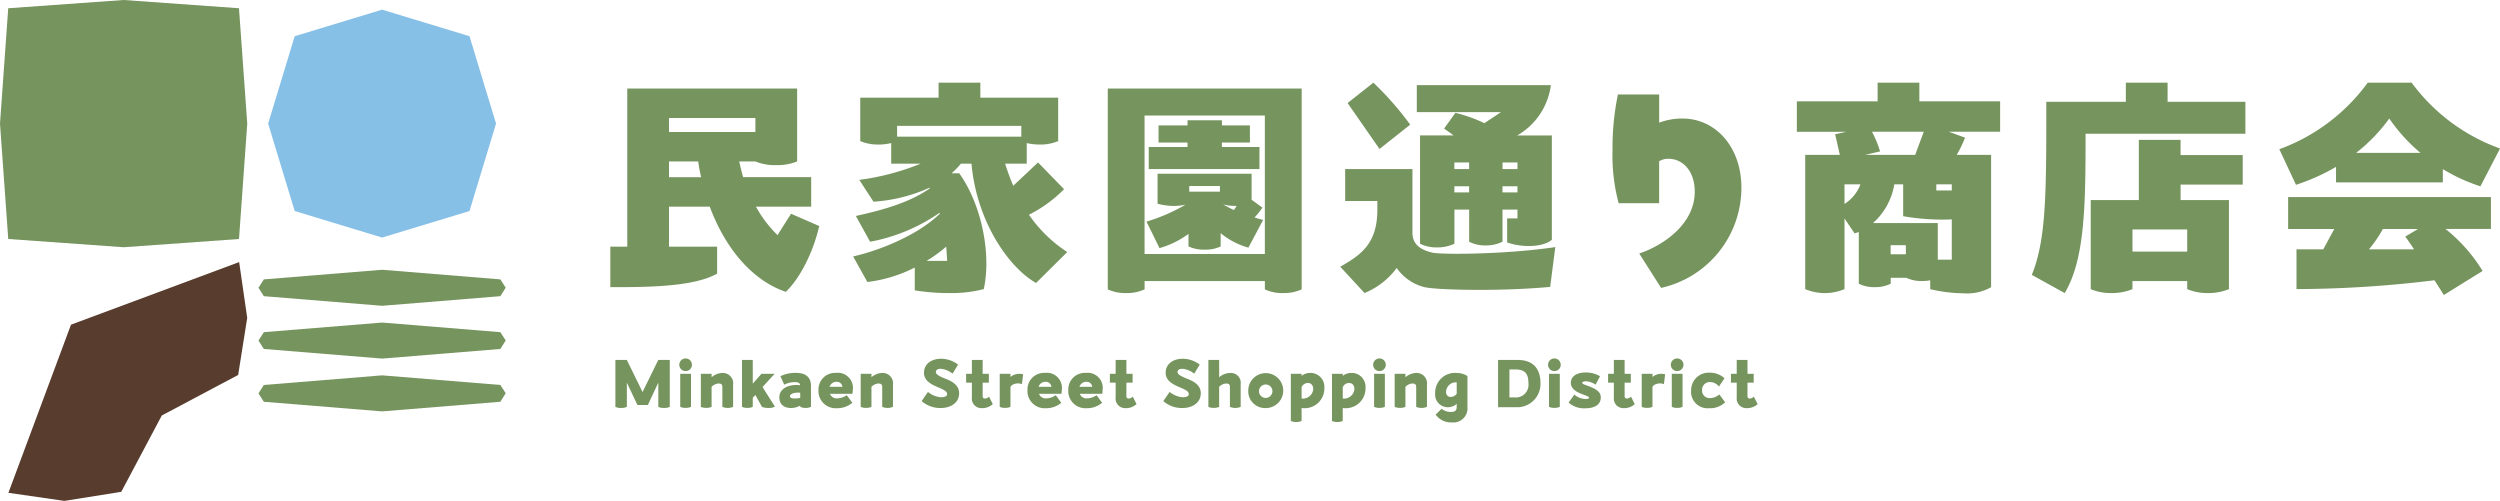 <svg id="Layer_1" xmlns="http://www.w3.org/2000/svg" width="389.993" height="78.137" viewBox="0 0 389.993 78.137">
  <path id="パス_32381" data-name="パス 32381" d="M407.457,74.561l4.4,1.915c-.956,4.1-2.95,8.081-5.209,10.265-4.94-1.647-9.306-6.4-11.872-13.29h-6.356v6.243h7.506v4.212c-3.753,2.106-11.184,2.106-16.659,2.106V79.695h2.643V55.03h26.5V66.4a8.232,8.232,0,0,1-3.256.575A7.981,7.981,0,0,1,401.9,66.4h-2.528c.191.843.384,1.647.613,2.45H410.6v4.6h-8.618a18.834,18.834,0,0,0,3.369,4.443l2.106-3.331ZM401.9,59.627H388.423v2.184H401.9Zm-13.481,9.228h5.016c-.191-.8-.344-1.609-.459-2.45h-4.556Z" transform="translate(-284.058 -41.215)" fill="#76945e"/>
  <path id="パス_32382" data-name="パス 32382" d="M563.553,77.787l-4.863,4.825c-4.481-2.566-9.306-9.881-10.072-18.612h-1.647a13.2,13.2,0,0,1-1.456,1.494H546.7c3.447,4.787,5.056,12.562,3.831,18.077a20.553,20.553,0,0,1-5.478.613,33.118,33.118,0,0,1-5.284-.422V80.2a21.972,21.972,0,0,1-7.391,2.259l-2.222-3.984c4.634-1.072,10.3-3.525,13.519-6.663l-.038-.153A27.917,27.917,0,0,1,532.8,76.178l-2.222-4.022c3.447-.766,8.2-1.915,11.565-4.328l-.078-.078a25.215,25.215,0,0,1-8.731,2.184l-2.222-3.409A38.556,38.556,0,0,0,540.691,64h-4.6V60.782a7.593,7.593,0,0,1-1.953.231,6.954,6.954,0,0,1-2.872-.537V53.7h12.218V51.36H550V53.7h12.14v6.778a7.131,7.131,0,0,1-2.872.537,8.466,8.466,0,0,1-2.031-.231V64h-3.369a36.419,36.419,0,0,0,1.263,3.447L559,63.807l4.059,4.175a20.908,20.908,0,0,1-5.478,3.984A21.663,21.663,0,0,0,563.553,77.787ZM556.391,58.1H537.013v1.684h19.378ZM541.607,79.165h3.216c-.038-.69-.078-1.456-.153-2.222A21.511,21.511,0,0,1,541.607,79.165Z" transform="translate(-397.068 -38.467)" fill="#76945e"/>
  <path id="パス_32383" data-name="パス 32383" d="M688.35,55.03h30.255V86.357a6.616,6.616,0,0,1-2.872.575,6.382,6.382,0,0,1-2.872-.575v-1.3H694.1v1.3a6.608,6.608,0,0,1-2.872.575,6.493,6.493,0,0,1-2.872-.575V55.03Zm5.744,4.212v21.6h18.765v-21.6Zm2.031,9.078h14.668v4.059l1.684,1.225a11.822,11.822,0,0,1-1.225,1.531c.422.153,1.034.306,1.341.384l-2.3,4.328a11.774,11.774,0,0,1-4.328-2.259v2.069a5.353,5.353,0,0,1-2.49.5,5.622,5.622,0,0,1-2.528-.5V77.7a14.253,14.253,0,0,1-4.519,2.222L694.4,75.789a28.533,28.533,0,0,0,6.09-2.643,8.832,8.832,0,0,1-1.878.191,9.573,9.573,0,0,1-2.49-.344V68.32Zm10.034-4.865v.69h5.859v3.447H694.746V64.145h6.05v-.69h-4.519V60.774H700.8v-.8h5.362v.8h4.366v2.681Zm-5.094,7.659h4.787v-.881h-4.787Zm7.391,2.222h-.115a7.691,7.691,0,0,1-1.991-.231c.537.306,1.11.613,1.684.881Z" transform="translate(-515.546 -41.215)" fill="#76945e"/>
  <path id="パス_32384" data-name="パス 32384" d="M866.377,77.029l-.8,6.2c-2.069.191-5.478.422-9.728.459-3.525.038-8.618-.078-10.034-.459a7.438,7.438,0,0,1-4.175-2.95,11.869,11.869,0,0,1-5.016,3.906l-3.791-4.1c3.063-1.762,5.784-3.484,5.784-8.847V69.827H833.6V64.848h10.494V74.8c0,1.684,1.11,2.643,3.178,3.1,2.069.344,12.025.191,19.112-.881ZM838.955,61.71l-4.978-7.162L838,51.37a48.649,48.649,0,0,1,5.744,6.55Zm18.956-5.746H844.775V51.752h20.912a10.608,10.608,0,0,1-5.247,7.85h5.4V75.879c-1.3,1.11-4.4,1.3-6.971.422V72.548h1.609V71.17H858.14v5.016a5.881,5.881,0,0,1-2.6.575,5.54,5.54,0,0,1-2.6-.575V71.17h-2.3v5.325a6.223,6.223,0,0,1-2.681.575,5.761,5.761,0,0,1-2.681-.575V59.6h5.247l-1.494-1.072,1.762-2.45a22.828,22.828,0,0,1,4.519,1.609l2.6-1.725Zm-4.978,7.853h-2.3v1.034h2.3Zm0,4.672v-.956h-2.3v.956Zm5.209-3.638h2.337V63.817h-2.337Zm2.335,3.638v-.956H858.14v.956Z" transform="translate(-623.756 -38.474)" fill="#76945e"/>
  <path id="パス_32385" data-name="パス 32385" d="M1022.116,73.25a16.006,16.006,0,0,1-12.524,15.625l-3.409-5.362c3.638-1.225,8.656-4.519,8.656-9.65,0-3.063-1.725-5.131-4.137-5.131a2.716,2.716,0,0,0-1.416.384v6.55h-6.319a29.116,29.116,0,0,1-.956-8.234,41.061,41.061,0,0,1,.843-8.731h6.434v4.4a10.333,10.333,0,0,1,3.6-.65c5.247,0,9.231,4.481,9.231,10.8Z" transform="translate(-750.464 -43.964)" fill="#76945e"/>
  <path id="パス_32386" data-name="パス 32386" d="M1148.281,59.037h-8l2.528.919a18.629,18.629,0,0,1-1.3,2.681h5.362V83.28a7.553,7.553,0,0,1-4.328.956,23.157,23.157,0,0,1-5.171-.65V82.208a7.068,7.068,0,0,1-1.3.115,5.507,5.507,0,0,1-2.412-.5h-2.45v.919a5.564,5.564,0,0,1-2.49.537,5.419,5.419,0,0,1-2.49-.537V74.664l-.65.231L1124,72.558V83.589a7.968,7.968,0,0,1-6.128,0V62.639h5.4l-.728-3.216,1.762-.384h-7.737V54.29h12.6V51.38h6.51v2.91h12.6v4.75Zm-21.79,8.2H1124V70.3A6.237,6.237,0,0,0,1126.491,67.233Zm9.878-8.2h-8.081a16.541,16.541,0,0,1,1.263,3.063l-2.3.537h7.775Zm2.184,19.953h2.184V72.708a35.362,35.362,0,0,1-7.584-.5V67.233h-1.378a10.344,10.344,0,0,1-3.331,6.05h10.112V78.99Zm-7.353-.841h2.375V76.733H1131.2Zm9.537-10.915h-2.413v.956h2.413Z" transform="translate(-836.265 -38.482)" fill="#76945e"/>
  <path id="パス_32387" data-name="パス 32387" d="M1295.888,54.357v4.978h-24.931c0,11.375-.115,19.571-3.256,24.856l-5.131-2.834c2.3-5.631,2.259-13.137,2.259-27h12.409V51.37h6.512v2.987h12.14Zm-10.109,8.309h9.69v4.6h-9.69v2.413h7.544v13.9a8.478,8.478,0,0,1-3.256.613,8.114,8.114,0,0,1-3.256-.613V82.316h-8.54v1.263a8.339,8.339,0,0,1-3.256.613,8.114,8.114,0,0,1-3.256-.613v-13.9h7.506V60.292h6.51v2.375Zm1.034,11.606h-8.54v3.447h8.54Z" transform="translate(-945.613 -38.474)" fill="#76945e"/>
  <path id="パス_32388" data-name="パス 32388" d="M1425.2,66.927V64.514a32.4,32.4,0,0,1-6.243,2.8l-2.6-5.553a29.636,29.636,0,0,0,13.787-10.378h6.856a29.427,29.427,0,0,0,13.787,10.265l-3.063,5.9a27.746,27.746,0,0,1-5.859-2.681v2.069H1425.2Zm-.269,7.275h-7.2V69.224h31.634V74.2h-7.084a25.021,25.021,0,0,1,5.784,6.55l-6.05,3.753c-.422-.69-.957-1.531-1.456-2.3a179.912,179.912,0,0,1-21.524,1.378v-6.2h4.175l1.722-3.178Zm3.407-11.872h10.034a26.763,26.763,0,0,1-4.865-5.362,26.31,26.31,0,0,1-5.172,5.362Zm9.04,15.05c-.613-.919-1.11-1.647-1.378-1.991l1.991-1.187h-5.478a19.429,19.429,0,0,1-2.184,3.178h7.047Z" transform="translate(-1060.788 -38.482)" fill="#76945e"/>
  <path id="パス_32389" data-name="パス 32389" d="M390.9,223.68V231a2.048,2.048,0,0,1-.909.168,2,2,0,0,1-.879-.168v-3.783l-1.629,3.487h-1.629l-1.649-3.487V231a2.1,2.1,0,0,1-.889.168,1.978,1.978,0,0,1-.9-.168V223.68h1.787l2.45,5.006,2.45-5.006h1.8Z" transform="translate(-286.417 -167.527)" fill="#76945e"/>
  <path id="パス_32390" data-name="パス 32390" d="M422.11,223.727a.987.987,0,1,1,.987.987A.99.99,0,0,1,422.11,223.727Zm.148,6.567V225.14h1.679v5.154a2.065,2.065,0,0,1-.839.158,1.968,1.968,0,0,1-.838-.158Z" transform="translate(-316.143 -166.823)" fill="#76945e"/>
  <path id="パス_32391" data-name="パス 32391" d="M440.533,233.575v3.467a2.281,2.281,0,0,1-.838.168,2.241,2.241,0,0,1-.838-.168v-3.053c0-.276-.03-.592-.592-.592a1.651,1.651,0,0,0-1.087.515v3.13a2.056,2.056,0,0,1-.838.158,1.992,1.992,0,0,1-.838-.158v-5.154h1.679v.532a2.674,2.674,0,0,1,1.757-.67,1.614,1.614,0,0,1,1.6,1.828Z" transform="translate(-326.172 -173.571)" fill="#76945e"/>
  <path id="パス_32392" data-name="パス 32392" d="M466.211,230.968a2.143,2.143,0,0,1-1.017.2,2.716,2.716,0,0,1-1-.168l-1.037-1.865-.4.444V231a2.057,2.057,0,0,1-.839.158,1.992,1.992,0,0,1-.838-.158V223.68h1.679v3.693l1.353-1.531h2.053l-1.885,2.064,1.936,3.06Z" transform="translate(-345.33 -167.527)" fill="#76945e"/>
  <path id="パス_32393" data-name="パス 32393" d="M489.216,233.728V237a2.174,2.174,0,0,1-1.677,0v-.2a3.1,3.1,0,0,1-1.393.374c-1.215,0-1.865-.623-1.865-1.659,0-1.235,1.165-1.936,2.706-1.936a2.362,2.362,0,0,1,.542.06c-.05-.356-.236-.474-.771-.5a3.621,3.621,0,0,0-1.717.394l-.592-1.323a5.325,5.325,0,0,1,2.468-.515c1.461,0,2.3.67,2.3,2.033Zm-1.677,1.865v-.8c-.71-.078-1.6.078-1.6.572,0,.218.3.326.751.326A4.391,4.391,0,0,0,487.539,235.594Z" transform="translate(-362.706 -173.526)" fill="#76945e"/>
  <path id="パス_32394" data-name="パス 32394" d="M513.962,234.18a4.62,4.62,0,0,1-.078.781h-3.5a1.115,1.115,0,0,0,1.155.72,2.685,2.685,0,0,0,1.461-.5l.869,1.185a3.651,3.651,0,0,1-2.45.849,2.679,2.679,0,0,1-2.824-2.844,2.577,2.577,0,0,1,2.726-2.666,2.353,2.353,0,0,1,2.646,2.478Zm-3.635-.306h2a.882.882,0,0,0-.969-.781A1.107,1.107,0,0,0,510.327,233.874Z" transform="translate(-380.913 -173.534)" fill="#76945e"/>
  <path id="パス_32395" data-name="パス 32395" d="M539.873,233.575v3.467a2.281,2.281,0,0,1-.839.168,2.241,2.241,0,0,1-.838-.168v-3.053c0-.276-.03-.592-.592-.592a1.651,1.651,0,0,0-1.087.515v3.13a2.056,2.056,0,0,1-.839.158,1.992,1.992,0,0,1-.838-.158v-5.154h1.679v.532a2.674,2.674,0,0,1,1.757-.67,1.614,1.614,0,0,1,1.6,1.828Z" transform="translate(-400.573 -173.571)" fill="#76945e"/>
  <path id="パス_32396" data-name="パス 32396" d="M575.695,228.935c.623,0,.987-.158.987-.495,0-.356-.346-.623-1.383-1.047-1.007-.434-2.222-.987-2.222-2.272,0-1.471,1.283-2.192,2.646-2.192a4.344,4.344,0,0,1,2.666.919l-.859,1.411a3.3,3.3,0,0,0-1.828-.761c-.515,0-.771.178-.771.522,0,.367.623.67,1.393.987,1.037.394,2.232.966,2.232,2.312,0,1.531-1.4,2.292-2.814,2.292a4.376,4.376,0,0,1-3.033-1.077l.987-1.431a3.6,3.6,0,0,0,2,.828Z" transform="translate(-428.936 -166.965)" fill="#76945e"/>
  <path id="パス_32397" data-name="パス 32397" d="M604.5,230.566a2.454,2.454,0,0,1-1.747.623,1.488,1.488,0,0,1-1.511-1.669v-2.3h-.9v-1.383h.9V223.67h1.679v2.164h.966v1.383h-.966v2.124c0,.434.522.485,1,.06l.582,1.165Z" transform="translate(-449.63 -167.52)" fill="#76945e"/>
  <path id="パス_32398" data-name="パス 32398" d="M624.27,232.26a2.358,2.358,0,0,1,.612.088l-.188,1.551c-.582-.326-1.679-.02-1.787.444v3.08a2.064,2.064,0,0,1-.838.158,1.968,1.968,0,0,1-.839-.158V232.27h1.679v.495a2.1,2.1,0,0,1,1.363-.5Z" transform="translate(-465.276 -173.953)" fill="#76945e"/>
  <path id="パス_32399" data-name="パス 32399" d="M643.832,234.18a4.614,4.614,0,0,1-.078.781h-3.5a1.115,1.115,0,0,0,1.155.72,2.685,2.685,0,0,0,1.461-.5l.869,1.185a3.651,3.651,0,0,1-2.45.849,2.679,2.679,0,0,1-2.824-2.844,2.577,2.577,0,0,1,2.726-2.666,2.353,2.353,0,0,1,2.646,2.478Zm-3.635-.306h2a.882.882,0,0,0-.969-.781A1.107,1.107,0,0,0,640.2,233.874Z" transform="translate(-478.18 -173.534)" fill="#76945e"/>
  <path id="パス_32400" data-name="パス 32400" d="M669.2,234.18a4.614,4.614,0,0,1-.078.781h-3.5a1.115,1.115,0,0,0,1.155.72,2.685,2.685,0,0,0,1.461-.5l.869,1.185a3.651,3.651,0,0,1-2.45.849,2.679,2.679,0,0,1-2.824-2.844,2.577,2.577,0,0,1,2.726-2.666,2.353,2.353,0,0,1,2.646,2.478Zm-3.633-.306h2a.881.881,0,0,0-.966-.781,1.107,1.107,0,0,0-1.027.781Z" transform="translate(-497.181 -173.534)" fill="#76945e"/>
  <path id="パス_32401" data-name="パス 32401" d="M693.837,230.566a2.454,2.454,0,0,1-1.747.623,1.488,1.488,0,0,1-1.511-1.669v-2.3h-.9v-1.383h.9V223.67h1.679v2.164h.966v1.383h-.966v2.124c0,.434.522.485,1,.06l.582,1.165Z" transform="translate(-516.542 -167.52)" fill="#76945e"/>
  <path id="パス_32402" data-name="パス 32402" d="M725.865,228.935c.623,0,.987-.158.987-.495,0-.356-.346-.623-1.383-1.047-1.007-.434-2.222-.987-2.222-2.272,0-1.471,1.283-2.192,2.646-2.192a4.344,4.344,0,0,1,2.666.919l-.859,1.411a3.3,3.3,0,0,0-1.828-.761c-.515,0-.771.178-.771.522,0,.367.623.67,1.393.987,1.037.394,2.232.966,2.232,2.312,0,1.531-1.4,2.292-2.814,2.292a4.376,4.376,0,0,1-3.033-1.077l.987-1.431a3.6,3.6,0,0,0,2,.828Z" transform="translate(-541.407 -166.965)" fill="#76945e"/>
  <path id="パス_32403" data-name="パス 32403" d="M755.943,227.433V231a2.281,2.281,0,0,1-.839.168,2.24,2.24,0,0,1-.839-.168v-3.053c0-.374-.078-.592-.593-.592a1.651,1.651,0,0,0-1.087.515V231a2.056,2.056,0,0,1-.839.158,1.992,1.992,0,0,1-.839-.158V223.68h1.679v2.7a2.674,2.674,0,0,1,1.757-.67,1.532,1.532,0,0,1,1.6,1.727Z" transform="translate(-562.401 -167.527)" fill="#76945e"/>
  <path id="パス_32404" data-name="パス 32404" d="M775.68,234.476a2.726,2.726,0,1,1,2.726,2.746A2.627,2.627,0,0,1,775.68,234.476Zm3.763,0a1.048,1.048,0,1,0-1.037,1.165A1.063,1.063,0,0,0,779.443,234.476Z" transform="translate(-580.953 -173.564)" fill="#76945e"/>
  <path id="パス_32405" data-name="パス 32405" d="M807.362,234.062a3.093,3.093,0,0,1-3.555,3.151v2.023a2.065,2.065,0,0,1-.839.158,1.968,1.968,0,0,1-.839-.158v-7.358h1.679v.316a2.237,2.237,0,0,1,1.333-.454,2.167,2.167,0,0,1,2.222,2.32Zm-1.737.208c0-.6-.326-.959-.828-.959a1.056,1.056,0,0,0-.987.663v1.757a1.618,1.618,0,0,0,1.818-1.461Z" transform="translate(-600.763 -173.564)" fill="#76945e"/>
  <path id="パス_32406" data-name="パス 32406" d="M832.932,234.062a3.093,3.093,0,0,1-3.555,3.151v2.023a2.065,2.065,0,0,1-.839.158,1.969,1.969,0,0,1-.839-.158v-7.358h1.68v.316a2.237,2.237,0,0,1,1.333-.454,2.167,2.167,0,0,1,2.222,2.32Zm-1.737.208c0-.6-.326-.959-.828-.959a1.056,1.056,0,0,0-.987.663v1.757a1.618,1.618,0,0,0,1.818-1.461Z" transform="translate(-619.913 -173.564)" fill="#76945e"/>
  <path id="パス_32407" data-name="パス 32407" d="M853.27,223.727a.987.987,0,1,1,.987.987A.99.99,0,0,1,853.27,223.727Zm.148,6.567V225.14H855.1v5.154a2.064,2.064,0,0,1-.839.158,1.968,1.968,0,0,1-.838-.158Z" transform="translate(-639.064 -166.823)" fill="#76945e"/>
  <path id="パス_32408" data-name="パス 32408" d="M871.693,233.575v3.467a2.281,2.281,0,0,1-.839.168,2.241,2.241,0,0,1-.839-.168v-3.053c0-.276-.03-.592-.593-.592a1.651,1.651,0,0,0-1.087.515v3.13a2.057,2.057,0,0,1-.839.158,1.992,1.992,0,0,1-.839-.158v-5.154h1.679v.532a2.674,2.674,0,0,1,1.757-.67,1.614,1.614,0,0,1,1.6,1.828Z" transform="translate(-649.093 -173.571)" fill="#76945e"/>
  <path id="パス_32409" data-name="パス 32409" d="M895.1,231.743a3.182,3.182,0,0,1,1.757.484v4.848a2.2,2.2,0,0,1-2.458,2.38,2.894,2.894,0,0,1-2.5-1.215l.919-.909a2.233,2.233,0,0,0,1.5.495c.562,0,.859-.226.859-.751v-.515a2.012,2.012,0,0,1-1.383.532,1.976,1.976,0,0,1-1.976-2.172,3.09,3.09,0,0,1,3.279-3.181Zm.08,3.248v-1.777a1.519,1.519,0,0,0-1.659,1.491.706.706,0,0,0,.69.781,1.173,1.173,0,0,0,.966-.495Z" transform="translate(-667.937 -173.564)" fill="#76945e"/>
  <path id="パス_32410" data-name="パス 32410" d="M937.515,227.295a3.627,3.627,0,0,1-3.841,3.753H930.9V223.68h3.07C936.252,223.68,937.515,224.925,937.515,227.295Zm-1.878,0c0-1.541-.613-2.134-2.023-2.134h-.939v4.356h.741A1.98,1.98,0,0,0,935.637,227.295Z" transform="translate(-697.206 -167.527)" fill="#76945e"/>
  <path id="パス_32411" data-name="パス 32411" d="M961.97,223.727a.987.987,0,1,1,.987.987A.99.99,0,0,1,961.97,223.727Zm.148,6.567V225.14H963.8v5.154a2.064,2.064,0,0,1-.838.158,1.968,1.968,0,0,1-.839-.158Z" transform="translate(-720.476 -166.823)" fill="#76945e"/>
  <path id="パス_32412" data-name="パス 32412" d="M977.4,235.607c.266,0,.522-.04.522-.2,0-.188-.374-.3-1.067-.552-1.185-.444-1.767-1.007-1.767-1.777,0-1.017.929-1.609,2.31-1.609a4.151,4.151,0,0,1,2.242.592l-.7,1.313a2.746,2.746,0,0,0-1.511-.532c-.286,0-.562.07-.562.236,0,.2.434.316,1.017.532,1.313.495,1.875.959,1.875,1.757,0,1.135-.987,1.689-2.43,1.689a3.577,3.577,0,0,1-2.588-.9l.889-1.235a2.766,2.766,0,0,0,1.767.68Z" transform="translate(-730.04 -173.362)" fill="#76945e"/>
  <path id="パス_32413" data-name="パス 32413" d="M1003.427,230.566a2.454,2.454,0,0,1-1.747.623,1.489,1.489,0,0,1-1.511-1.669v-2.3h-.9v-1.383h.9V223.67h1.68v2.164h.966v1.383h-.966v2.124c0,.434.522.485,1,.06Z" transform="translate(-748.412 -167.52)" fill="#76945e"/>
  <path id="パス_32414" data-name="パス 32414" d="M1023.2,232.26a2.358,2.358,0,0,1,.613.088l-.188,1.551c-.582-.326-1.679-.02-1.787.444v3.08a2.065,2.065,0,0,1-.839.158,1.968,1.968,0,0,1-.838-.158V232.27h1.68v.495a2.1,2.1,0,0,1,1.363-.5Z" transform="translate(-764.058 -173.953)" fill="#76945e"/>
  <path id="パス_32415" data-name="パス 32415" d="M1038.26,223.727a.987.987,0,1,1,.987.987A.99.99,0,0,1,1038.26,223.727Zm.148,6.567V225.14h1.679v5.154a2.065,2.065,0,0,1-.838.158,1.968,1.968,0,0,1-.839-.158Z" transform="translate(-777.614 -166.823)" fill="#76945e"/>
  <path id="パス_32416" data-name="パス 32416" d="M1053.862,233.051a1.188,1.188,0,0,0-1.273,1.225,1.158,1.158,0,0,0,1.273,1.273,2.147,2.147,0,0,0,1.411-.572l.909,1.225a3.332,3.332,0,0,1-2.508.929,2.573,2.573,0,0,1-2.794-2.854,2.723,2.723,0,0,1,2.864-2.686,3.329,3.329,0,0,1,2.34.869l-.869,1.293A1.751,1.751,0,0,0,1053.862,233.051Z" transform="translate(-787.066 -173.451)" fill="#76945e"/>
  <path id="パス_32417" data-name="パス 32417" d="M1079.787,230.566a2.454,2.454,0,0,1-1.747.623,1.489,1.489,0,0,1-1.511-1.669v-2.3h-.9v-1.383h.9V223.67h1.679v2.164h.967v1.383h-.967v2.124c0,.434.522.485,1,.06Z" transform="translate(-805.603 -167.52)" fill="#76945e"/>
  <path id="パス_32418" data-name="パス 32418" d="M184.4,6l-13.637,4.142L166.62,23.776l4.142,13.637,13.637,4.14,13.634-4.14,4.142-13.637-4.142-13.634L184.4,6" transform="translate(-124.792 -4.494)" fill="#87c0e7" fill-rule="evenodd"/>
  <path id="パス_32419" data-name="パス 32419" d="M37.28,1.285,19.282,0l-18,1.285L0,19.282l1.285,18,18,1.285,18-1.285,1.285-18.007Z" fill="#76945e" fill-rule="evenodd"/>
  <path id="パス_32420" data-name="パス 32420" d="M22.828,198.691l6.324-11.909,11.912-6.324,1.411-8.9-1.258-8.706-26.231,9.763L5.22,198.847l8.734,1.258Z" transform="translate(-3.91 -121.968)" fill="#583c2d" fill-rule="evenodd"/>
  <path id="パス_32421" data-name="パス 32421" d="M198.351,234.741l-18.446-1.5-18.447,1.5-.838,1.31.838,1.31,18.447,1.5,18.446-1.5.836-1.331Z" transform="translate(-120.298 -174.687)" fill="#76945e" fill-rule="evenodd"/>
  <path id="パス_32422" data-name="パス 32422" d="M198.351,201.931l-18.446-1.5-18.447,1.5-.838,1.31.838,1.31,18.447,1.5,18.446-1.5.836-1.328Z" transform="translate(-120.298 -150.114)" fill="#76945e" fill-rule="evenodd"/>
  <path id="パス_32423" data-name="パス 32423" d="M198.351,169.124l-18.446-1.5-18.447,1.5-.838,1.31.838,1.31,18.447,1.5,18.446-1.5.836-1.331Z" transform="translate(-120.298 -125.541)" fill="#76945e" fill-rule="evenodd"/>
</svg>
